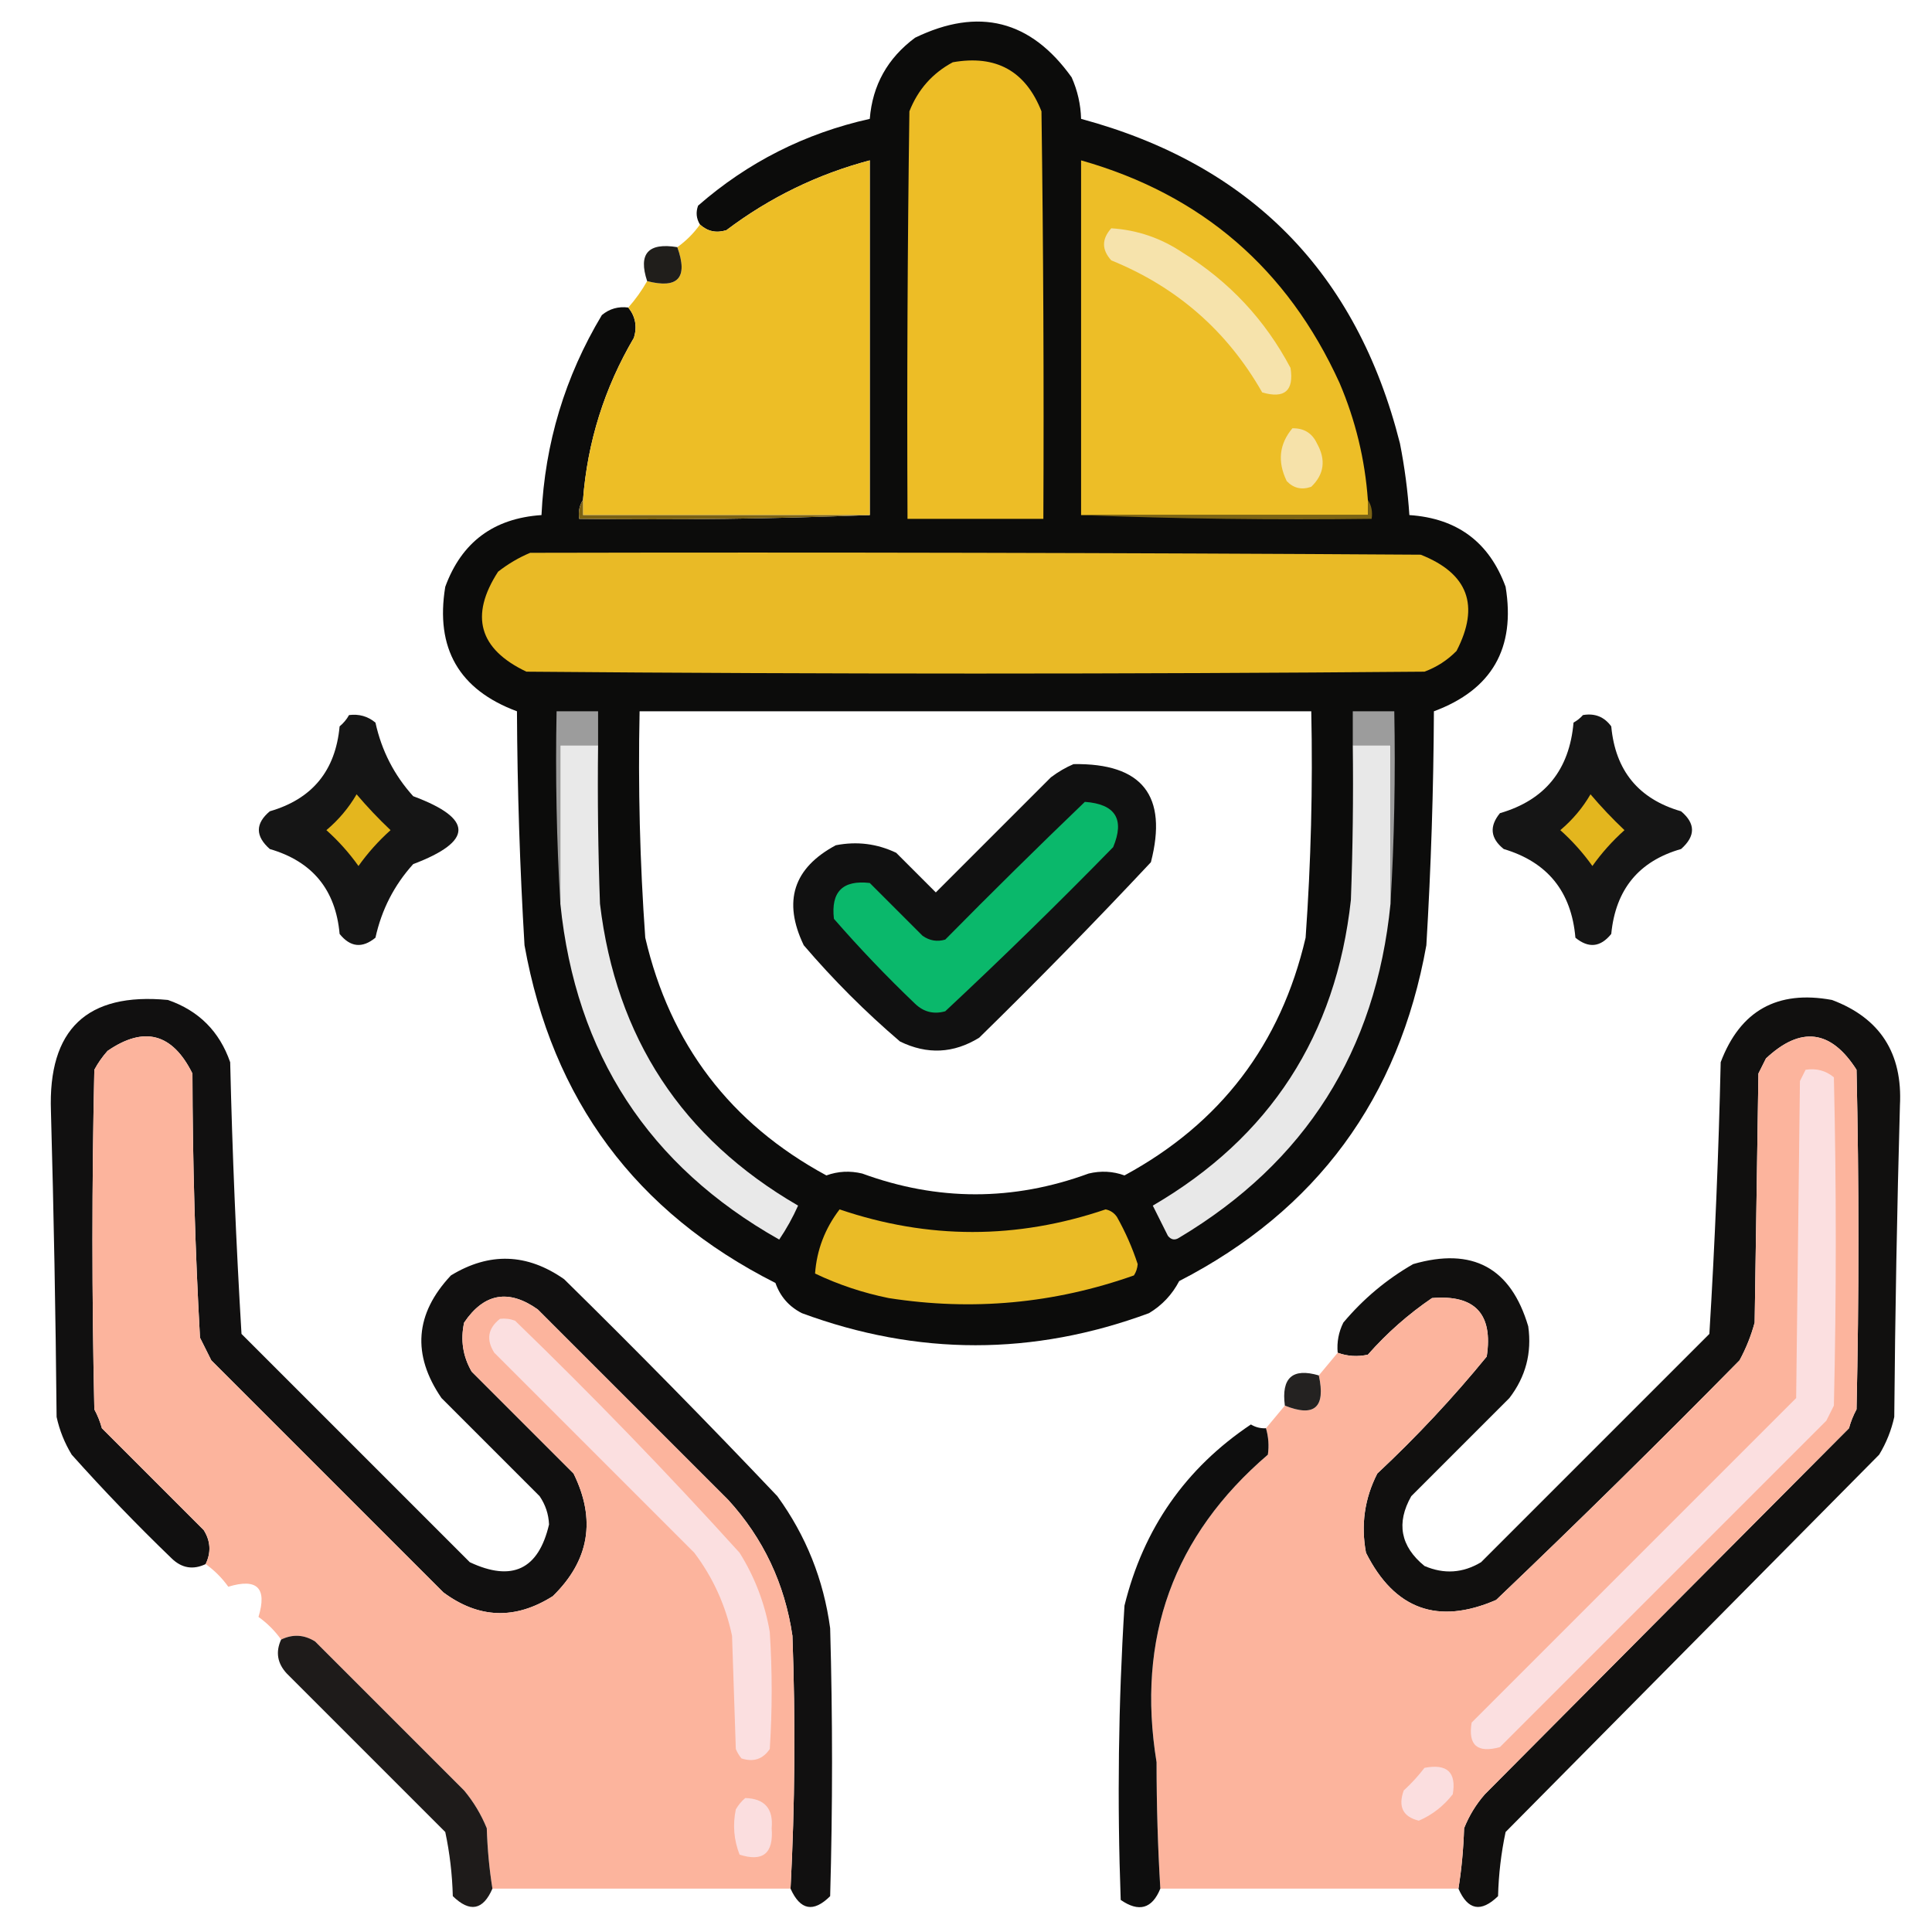 <svg xmlns="http://www.w3.org/2000/svg" xmlns:xlink="http://www.w3.org/1999/xlink" width="512px" height="512px" style="shape-rendering:geometricPrecision; text-rendering:geometricPrecision; image-rendering:optimizeQuality; fill-rule:evenodd; clip-rule:evenodd"><g><path style="opacity:0.957" fill="#020201" d="M 166.5,81.5 C 168.391,83.836 168.891,86.502 168,89.5C 160.176,102.804 155.676,117.138 154.5,132.5C 153.549,133.919 153.216,135.585 153.5,137.5C 179.339,137.831 205.005,137.498 230.5,136.5C 230.5,105.167 230.5,73.833 230.5,42.5C 216.648,46.174 203.981,52.34 192.5,61C 189.829,61.833 187.496,61.333 185.5,59.5C 184.527,57.932 184.36,56.265 185,54.5C 198.171,42.997 213.338,35.331 230.5,31.5C 231.214,22.579 235.214,15.412 242.5,10C 259.345,1.836 273.179,5.336 284,20.5C 285.562,24.015 286.395,27.681 286.5,31.5C 331.414,43.624 359.58,72.29 371,117.5C 372.244,123.785 373.077,130.118 373.5,136.5C 386.173,137.352 394.673,143.685 399,155.5C 401.689,171.799 395.355,182.799 380,188.5C 379.901,209.196 379.234,229.863 378,250.5C 370.735,291.083 348.902,320.75 312.5,339.5C 310.626,343.085 307.959,345.918 304.5,348C 273.833,359.333 243.167,359.333 212.5,348C 209.107,346.273 206.774,343.606 205.5,340C 168.508,321.321 146.341,291.487 139,250.5C 137.766,229.863 137.099,209.196 137,188.5C 121.645,182.799 115.311,171.799 118,155.5C 122.327,143.685 130.827,137.352 143.5,136.5C 144.401,117.466 149.734,99.799 159.5,83.5C 161.51,81.829 163.843,81.162 166.5,81.5 Z M 169.5,188.5 C 228.833,188.5 288.167,188.5 347.5,188.5C 347.925,208.54 347.425,228.54 346,248.5C 339.432,276.729 323.432,297.729 298,311.5C 294.927,310.383 291.76,310.216 288.5,311C 268.5,318.333 248.5,318.333 228.5,311C 225.24,310.216 222.073,310.383 219,311.5C 193.568,297.729 177.568,276.729 171,248.5C 169.575,228.54 169.075,208.54 169.5,188.5 Z"></path></g><g><path style="opacity:1" fill="#edbd26" d="M 252.5,16.5 C 263.96,14.476 271.793,18.81 276,29.5C 276.5,65.499 276.667,101.498 276.5,137.5C 264.5,137.5 252.5,137.5 240.5,137.5C 240.333,101.498 240.5,65.499 241,29.5C 243.273,23.73 247.106,19.397 252.5,16.5 Z"></path></g><g><path style="opacity:0.999" fill="#edbe26" d="M 230.5,136.5 C 205.167,136.5 179.833,136.5 154.5,136.5C 154.5,135.167 154.5,133.833 154.5,132.5C 155.676,117.138 160.176,102.804 168,89.5C 168.891,86.502 168.391,83.836 166.5,81.5C 168.412,79.343 170.079,77.009 171.5,74.5C 179.731,76.599 182.397,73.599 179.5,65.5C 181.833,63.833 183.833,61.833 185.5,59.5C 187.496,61.333 189.829,61.833 192.5,61C 203.981,52.34 216.648,46.174 230.5,42.5C 230.5,73.833 230.5,105.167 230.5,136.5 Z"></path></g><g><path style="opacity:1" fill="#edbe27" d="M 362.5,132.5 C 362.5,133.833 362.5,135.167 362.5,136.5C 337.167,136.5 311.833,136.5 286.5,136.5C 286.5,105.167 286.5,73.833 286.5,42.5C 318.371,51.528 341.204,71.195 355,101.5C 359.231,111.424 361.731,121.757 362.5,132.5 Z"></path></g><g><path style="opacity:1" fill="#f6e3ac" d="M 294.5,60.5 C 301.383,60.935 307.716,63.102 313.5,67C 325.766,74.599 335.266,84.766 342,97.5C 342.944,103.553 340.444,105.72 334.5,104C 325.249,87.754 311.915,76.087 294.5,69C 291.939,66.177 291.939,63.343 294.5,60.5 Z"></path></g><g><path style="opacity:0.891" fill="#060401" d="M 179.5,65.5 C 182.397,73.599 179.731,76.599 171.5,74.5C 169.096,67.23 171.763,64.23 179.5,65.5 Z"></path></g><g><path style="opacity:1" fill="#f6e2aa" d="M 342.5,113.5 C 345.561,113.444 347.728,114.778 349,117.5C 351.437,121.849 350.937,125.682 347.5,129C 344.975,129.896 342.808,129.396 341,127.5C 338.494,122.353 338.994,117.687 342.5,113.5 Z"></path></g><g><path style="opacity:1" fill="#7b6214" d="M 154.5,132.5 C 154.5,133.833 154.5,135.167 154.5,136.5C 179.833,136.5 205.167,136.5 230.5,136.5C 205.005,137.498 179.339,137.831 153.5,137.5C 153.216,135.585 153.549,133.919 154.5,132.5 Z"></path></g><g><path style="opacity:1" fill="#7b6314" d="M 362.5,132.5 C 363.451,133.919 363.784,135.585 363.5,137.5C 337.661,137.831 311.995,137.498 286.5,136.5C 311.833,136.5 337.167,136.5 362.5,136.5C 362.5,135.167 362.5,133.833 362.5,132.5 Z"></path></g><g><path style="opacity:1" fill="#e9ba26" d="M 140.5,146.5 C 219.167,146.333 297.834,146.5 376.5,147C 389.062,151.962 392.228,160.462 386,172.5C 383.592,174.956 380.759,176.789 377.5,178C 298.167,178.667 218.833,178.667 139.5,178C 126.926,172.019 124.426,163.186 132,151.5C 134.682,149.415 137.516,147.748 140.5,146.5 Z"></path></g><g><path style="opacity:1" fill="#9c9c9c" d="M 158.5,197.5 C 155.167,197.5 151.833,197.5 148.5,197.5C 148.5,211.5 148.5,225.5 148.5,239.5C 147.503,222.675 147.17,205.675 147.5,188.5C 151.167,188.5 154.833,188.5 158.5,188.5C 158.5,191.5 158.5,194.5 158.5,197.5 Z"></path></g><g><path style="opacity:1" fill="#9c9c9c" d="M 368.5,239.5 C 368.5,225.5 368.5,211.5 368.5,197.5C 365.167,197.5 361.833,197.5 358.5,197.5C 358.5,194.5 358.5,191.5 358.5,188.5C 362.167,188.5 365.833,188.5 369.5,188.5C 369.83,205.675 369.497,222.675 368.5,239.5 Z"></path></g><g><path style="opacity:0.915" fill="#010000" d="M 92.5,189.5 C 95.157,189.162 97.49,189.829 99.5,191.5C 101.128,198.924 104.461,205.424 109.5,211C 125.485,216.939 125.485,222.939 109.5,229C 104.461,234.576 101.128,241.076 99.5,248.5C 96.005,251.368 92.838,251.035 90,247.5C 88.95,235.784 82.783,228.284 71.5,225C 67.633,221.582 67.633,218.249 71.5,215C 82.744,211.75 88.91,204.25 90,192.5C 91.045,191.627 91.878,190.627 92.5,189.5 Z"></path></g><g><path style="opacity:0.917" fill="#010000" d="M 419.5,189.5 C 422.652,188.959 425.152,189.959 427,192.5C 428.09,204.25 434.256,211.75 445.5,215C 449.367,218.249 449.367,221.582 445.5,225C 434.318,228.197 428.151,235.697 427,247.5C 424.162,251.035 420.995,251.368 417.5,248.5C 416.449,236.292 410.115,228.458 398.5,225C 394.965,222.162 394.632,218.995 397.5,215.5C 409.418,212.04 415.918,204.04 417,191.5C 417.995,190.934 418.828,190.267 419.5,189.5 Z"></path></g><g><path style="opacity:1" fill="#e9e9e9" d="M 158.5,197.5 C 158.333,211.504 158.5,225.504 159,239.5C 163.232,274.987 180.732,301.653 211.5,319.5C 210.087,322.661 208.42,325.661 206.5,328.5C 171.887,308.975 152.553,279.308 148.5,239.5C 148.5,225.5 148.5,211.5 148.5,197.5C 151.833,197.5 155.167,197.5 158.5,197.5 Z"></path></g><g><path style="opacity:1" fill="#e8e8e8" d="M 358.5,197.5 C 361.833,197.5 365.167,197.5 368.5,197.5C 368.5,211.5 368.5,225.5 368.5,239.5C 364.623,278.509 345.956,308.009 312.5,328C 311.365,328.749 310.365,328.583 309.5,327.5C 308.167,324.833 306.833,322.167 305.5,319.5C 336.561,301.398 354.061,274.398 358,238.5C 358.5,224.837 358.667,211.171 358.5,197.5 Z"></path></g><g><path style="opacity:0.93" fill="#000100" d="M 284.5,202.5 C 302.715,202.214 309.548,210.88 305,228.5C 290.196,244.305 275.029,259.805 259.5,275C 252.703,279.193 245.703,279.526 238.5,276C 229.333,268.167 220.833,259.667 213,250.5C 207.413,238.864 210.246,230.031 221.5,224C 227.097,222.909 232.43,223.576 237.5,226C 241,229.5 244.5,233 248,236.5C 258.167,226.333 268.333,216.167 278.5,206C 280.432,204.541 282.432,203.375 284.5,202.5 Z"></path></g><g><path style="opacity:1" fill="#e4b61e" d="M 94.5,210.5 C 97.268,213.771 100.268,216.938 103.5,220C 100.296,222.869 97.463,226.035 95,229.5C 92.537,226.035 89.704,222.869 86.5,220C 89.754,217.253 92.42,214.086 94.5,210.5 Z"></path></g><g><path style="opacity:1" fill="#e3b61e" d="M 421.5,210.5 C 424.268,213.771 427.268,216.938 430.5,220C 427.296,222.869 424.463,226.035 422,229.5C 419.537,226.035 416.704,222.869 413.5,220C 416.754,217.253 419.42,214.086 421.5,210.5 Z"></path></g><g><path style="opacity:1" fill="#0ab86b" d="M 287.5,212.5 C 295.6,213.088 298.1,217.088 295,224.5C 280.471,239.363 265.638,253.863 250.5,268C 247.449,268.857 244.783,268.19 242.5,266C 234.969,258.803 227.802,251.303 221,243.5C 220.167,236.333 223.333,233.167 230.5,234C 235.167,238.667 239.833,243.333 244.5,248C 246.365,249.301 248.365,249.635 250.5,249C 262.728,236.604 275.062,224.437 287.5,212.5 Z"></path></g><g><path style="opacity:0.937" fill="#020101" d="M 209.5,500.5 C 210.663,478.337 210.83,456.004 210,433.5C 207.966,419.705 202.299,407.705 193,397.5C 176.167,380.667 159.333,363.833 142.5,347C 134.77,341.538 128.27,342.705 123,350.5C 121.993,355.111 122.66,359.445 125,363.5C 134,372.5 143,381.5 152,390.5C 158.013,402.716 156.18,413.549 146.5,423C 136.552,429.299 126.886,428.966 117.5,422C 97,401.5 76.5,381 56,360.5C 55,358.5 54,356.5 53,354.5C 51.707,331.217 51.041,307.883 51,284.5C 45.706,273.822 38.206,271.822 28.5,278.5C 27.139,280.028 25.972,281.695 25,283.5C 24.333,313.5 24.333,343.5 25,373.5C 25.862,375.087 26.529,376.754 27,378.5C 36,387.5 45,396.5 54,405.5C 55.818,408.416 55.984,411.416 54.5,414.5C 51.166,416.084 48.166,415.584 45.5,413C 36.275,404.11 27.442,394.944 19,385.5C 17.107,382.382 15.774,379.049 15,375.5C 14.75,348.493 14.25,321.493 13.5,294.5C 12.707,272.79 23.041,262.956 44.5,265C 52.667,267.833 58.167,273.333 61,281.5C 61.568,305.56 62.568,329.56 64,353.5C 84.167,373.667 104.333,393.833 124.5,414C 135.714,419.27 142.714,415.937 145.5,404C 145.385,401.268 144.552,398.768 143,396.5C 134.333,387.833 125.667,379.167 117,370.5C 109.126,358.996 109.959,348.162 119.5,338C 129.682,331.791 139.682,332.125 149.5,339C 168.695,357.862 187.529,377.028 206,396.5C 213.6,406.961 218.266,418.627 220,431.5C 220.667,455.167 220.667,478.833 220,502.5C 215.566,506.913 212.066,506.247 209.5,500.5 Z"></path></g><g><path style="opacity:0.938" fill="#030201" d="M 386.5,500.5 C 387.327,495.349 387.827,490.016 388,484.5C 389.331,481.166 391.165,478.166 393.5,475.5C 425.675,443.124 457.842,410.791 490,378.5C 490.471,376.754 491.138,375.087 492,373.5C 492.667,343.5 492.667,313.5 492,283.5C 485.219,272.865 477.219,271.865 468,280.5C 467.333,281.833 466.667,283.167 466,284.5C 465.667,306.5 465.333,328.5 465,350.5C 464.058,353.993 462.725,357.326 461,360.5C 439.805,382.029 418.305,403.195 396.5,424C 381.065,430.699 369.565,426.533 362,411.5C 360.622,404.097 361.622,397.097 365,390.5C 375.4,380.769 385.067,370.436 394,359.5C 395.713,348.213 390.88,343.047 379.5,344C 373.24,348.256 367.573,353.256 362.5,359C 359.779,359.602 357.113,359.435 354.5,358.5C 354.248,355.68 354.748,353.014 356,350.5C 361.289,344.204 367.456,339.038 374.5,335C 390.235,330.448 400.401,335.948 405,351.5C 405.991,358.536 404.324,364.869 400,370.5C 391.333,379.167 382.667,387.833 374,396.5C 369.971,403.621 371.137,409.787 377.5,415C 382.686,417.226 387.686,416.893 392.5,414C 412.667,393.833 432.833,373.667 453,353.5C 454.461,329.561 455.461,305.561 456,281.5C 461.175,267.826 471.009,262.326 485.5,265C 498.248,269.796 504.248,279.13 503.5,293C 502.733,320.492 502.233,347.992 502,375.5C 501.226,379.049 499.893,382.382 498,385.5C 465,418.833 432,452.167 399,485.5C 397.814,491.085 397.148,496.751 397,502.5C 392.477,506.895 388.977,506.228 386.5,500.5 Z"></path></g><g><path style="opacity:0.997" fill="#fcb49d" d="M 209.5,500.5 C 183.167,500.5 156.833,500.5 130.5,500.5C 129.673,495.349 129.173,490.016 129,484.5C 127.503,480.835 125.503,477.502 123,474.5C 109.833,461.333 96.667,448.167 83.5,435C 80.584,433.182 77.584,433.016 74.5,434.5C 72.833,432.167 70.833,430.167 68.5,428.5C 70.833,420.833 68.167,418.167 60.5,420.5C 58.833,418.167 56.833,416.167 54.5,414.5C 55.984,411.416 55.818,408.416 54,405.5C 45,396.5 36,387.5 27,378.5C 26.529,376.754 25.862,375.087 25,373.5C 24.333,343.5 24.333,313.5 25,283.5C 25.972,281.695 27.139,280.028 28.5,278.5C 38.206,271.822 45.706,273.822 51,284.5C 51.041,307.883 51.707,331.217 53,354.5C 54,356.5 55,358.5 56,360.5C 76.5,381 97,401.5 117.5,422C 126.886,428.966 136.552,429.299 146.5,423C 156.18,413.549 158.013,402.716 152,390.5C 143,381.5 134,372.5 125,363.5C 122.66,359.445 121.993,355.111 123,350.5C 128.27,342.705 134.77,341.538 142.5,347C 159.333,363.833 176.167,380.667 193,397.5C 202.299,407.705 207.966,419.705 210,433.5C 210.83,456.004 210.663,478.337 209.5,500.5 Z"></path></g><g><path style="opacity:0.996" fill="#fcb49d" d="M 386.5,500.5 C 360.167,500.5 333.833,500.5 307.5,500.5C 306.833,489.505 306.5,478.338 306.5,467C 301.124,434.115 310.957,406.948 336,385.5C 336.334,383.153 336.167,380.819 335.5,378.5C 337.167,376.5 338.833,374.5 340.5,372.5C 348.357,375.651 351.357,372.984 349.5,364.5C 351.167,362.5 352.833,360.5 354.5,358.5C 357.113,359.435 359.779,359.602 362.5,359C 367.573,353.256 373.24,348.256 379.5,344C 390.88,343.047 395.713,348.213 394,359.5C 385.067,370.436 375.4,380.769 365,390.5C 361.622,397.097 360.622,404.097 362,411.5C 369.565,426.533 381.065,430.699 396.5,424C 418.305,403.195 439.805,382.029 461,360.5C 462.725,357.326 464.058,353.993 465,350.5C 465.333,328.5 465.667,306.5 466,284.5C 466.667,283.167 467.333,281.833 468,280.5C 477.219,271.865 485.219,272.865 492,283.5C 492.667,313.5 492.667,343.5 492,373.5C 491.138,375.087 490.471,376.754 490,378.5C 457.842,410.791 425.675,443.124 393.5,475.5C 391.165,478.166 389.331,481.166 388,484.5C 387.827,490.016 387.327,495.349 386.5,500.5 Z"></path></g><g><path style="opacity:1" fill="#fbdfe0" d="M 478.5,283.5 C 481.365,283.055 483.865,283.722 486,285.5C 486.667,314.5 486.667,343.5 486,372.5C 485.333,373.833 484.667,375.167 484,376.5C 455.167,405.333 426.333,434.167 397.5,463C 391.507,464.668 389.007,462.502 390,456.5C 418.667,427.833 447.333,399.167 476,370.5C 476.333,342.5 476.667,314.5 477,286.5C 477.513,285.473 478.013,284.473 478.5,283.5 Z"></path></g><g><path style="opacity:1" fill="#eabb26" d="M 222.5,320.5 C 245.962,328.486 269.462,328.486 293,320.5C 294.261,320.759 295.261,321.426 296,322.5C 298.253,326.503 300.086,330.67 301.5,335C 301.415,336.107 301.081,337.107 300.5,338C 279.371,345.473 257.705,347.473 235.5,344C 228.71,342.626 222.21,340.459 216,337.5C 216.451,331.25 218.618,325.583 222.5,320.5 Z"></path></g><g><path style="opacity:1" fill="#fbdfe0" d="M 132.5,349.5 C 133.873,349.343 135.207,349.51 136.5,350C 157.06,369.892 176.894,390.392 196,411.5C 200.047,417.976 202.714,424.976 204,432.5C 204.667,442.833 204.667,453.167 204,463.5C 202.18,466.203 199.68,467.036 196.5,466C 195.874,465.25 195.374,464.416 195,463.5C 194.667,453.5 194.333,443.5 194,433.5C 192.291,425.416 188.958,418.083 184,411.5C 166.333,393.833 148.667,376.167 131,358.5C 128.788,355.021 129.288,352.021 132.5,349.5 Z"></path></g><g><path style="opacity:0.887" fill="#0a0706" d="M 349.5,364.5 C 351.357,372.984 348.357,375.651 340.5,372.5C 339.536,365.123 342.536,362.456 349.5,364.5 Z"></path></g><g><path style="opacity:0.944" fill="#010000" d="M 335.5,378.5 C 336.167,380.819 336.334,383.153 336,385.5C 310.957,406.948 301.124,434.115 306.5,467C 306.5,478.338 306.833,489.505 307.5,500.5C 305.332,505.838 301.832,506.838 297,503.5C 296.046,477.459 296.38,451.459 298,425.5C 303.019,405.101 314.186,389.101 331.5,377.5C 332.736,378.246 334.07,378.579 335.5,378.5 Z"></path></g><g><path style="opacity:0.869" fill="#000000" d="M 68.5,428.5 C 61.167,430.5 58.5,427.833 60.5,420.5C 58.5,427.833 61.167,430.5 68.5,428.5 Z"></path></g><g><path style="opacity:0.91" fill="#080504" d="M 130.5,500.5 C 128.023,506.228 124.523,506.895 120,502.5C 119.852,496.751 119.186,491.085 118,485.5C 104,471.5 90,457.5 76,443.5C 73.491,440.795 72.991,437.795 74.5,434.5C 77.584,433.016 80.584,433.182 83.5,435C 96.667,448.167 109.833,461.333 123,474.5C 125.503,477.502 127.503,480.835 129,484.5C 129.173,490.016 129.673,495.349 130.5,500.5 Z"></path></g><g><path style="opacity:1" fill="#fbdedf" d="M 377.5,468.5 C 383.496,467.333 385.996,469.666 385,475.5C 382.529,478.652 379.529,480.985 376,482.5C 371.794,481.472 370.461,478.805 372,474.5C 374.04,472.63 375.873,470.63 377.5,468.5 Z"></path></g><g><path style="opacity:1" fill="#fbdedf" d="M 197.5,476.5 C 202.641,476.644 204.975,479.311 204.5,484.5C 205.023,491.155 202.189,493.488 196,491.5C 194.48,487.625 194.146,483.625 195,479.5C 195.698,478.309 196.531,477.309 197.5,476.5 Z"></path></g></svg>